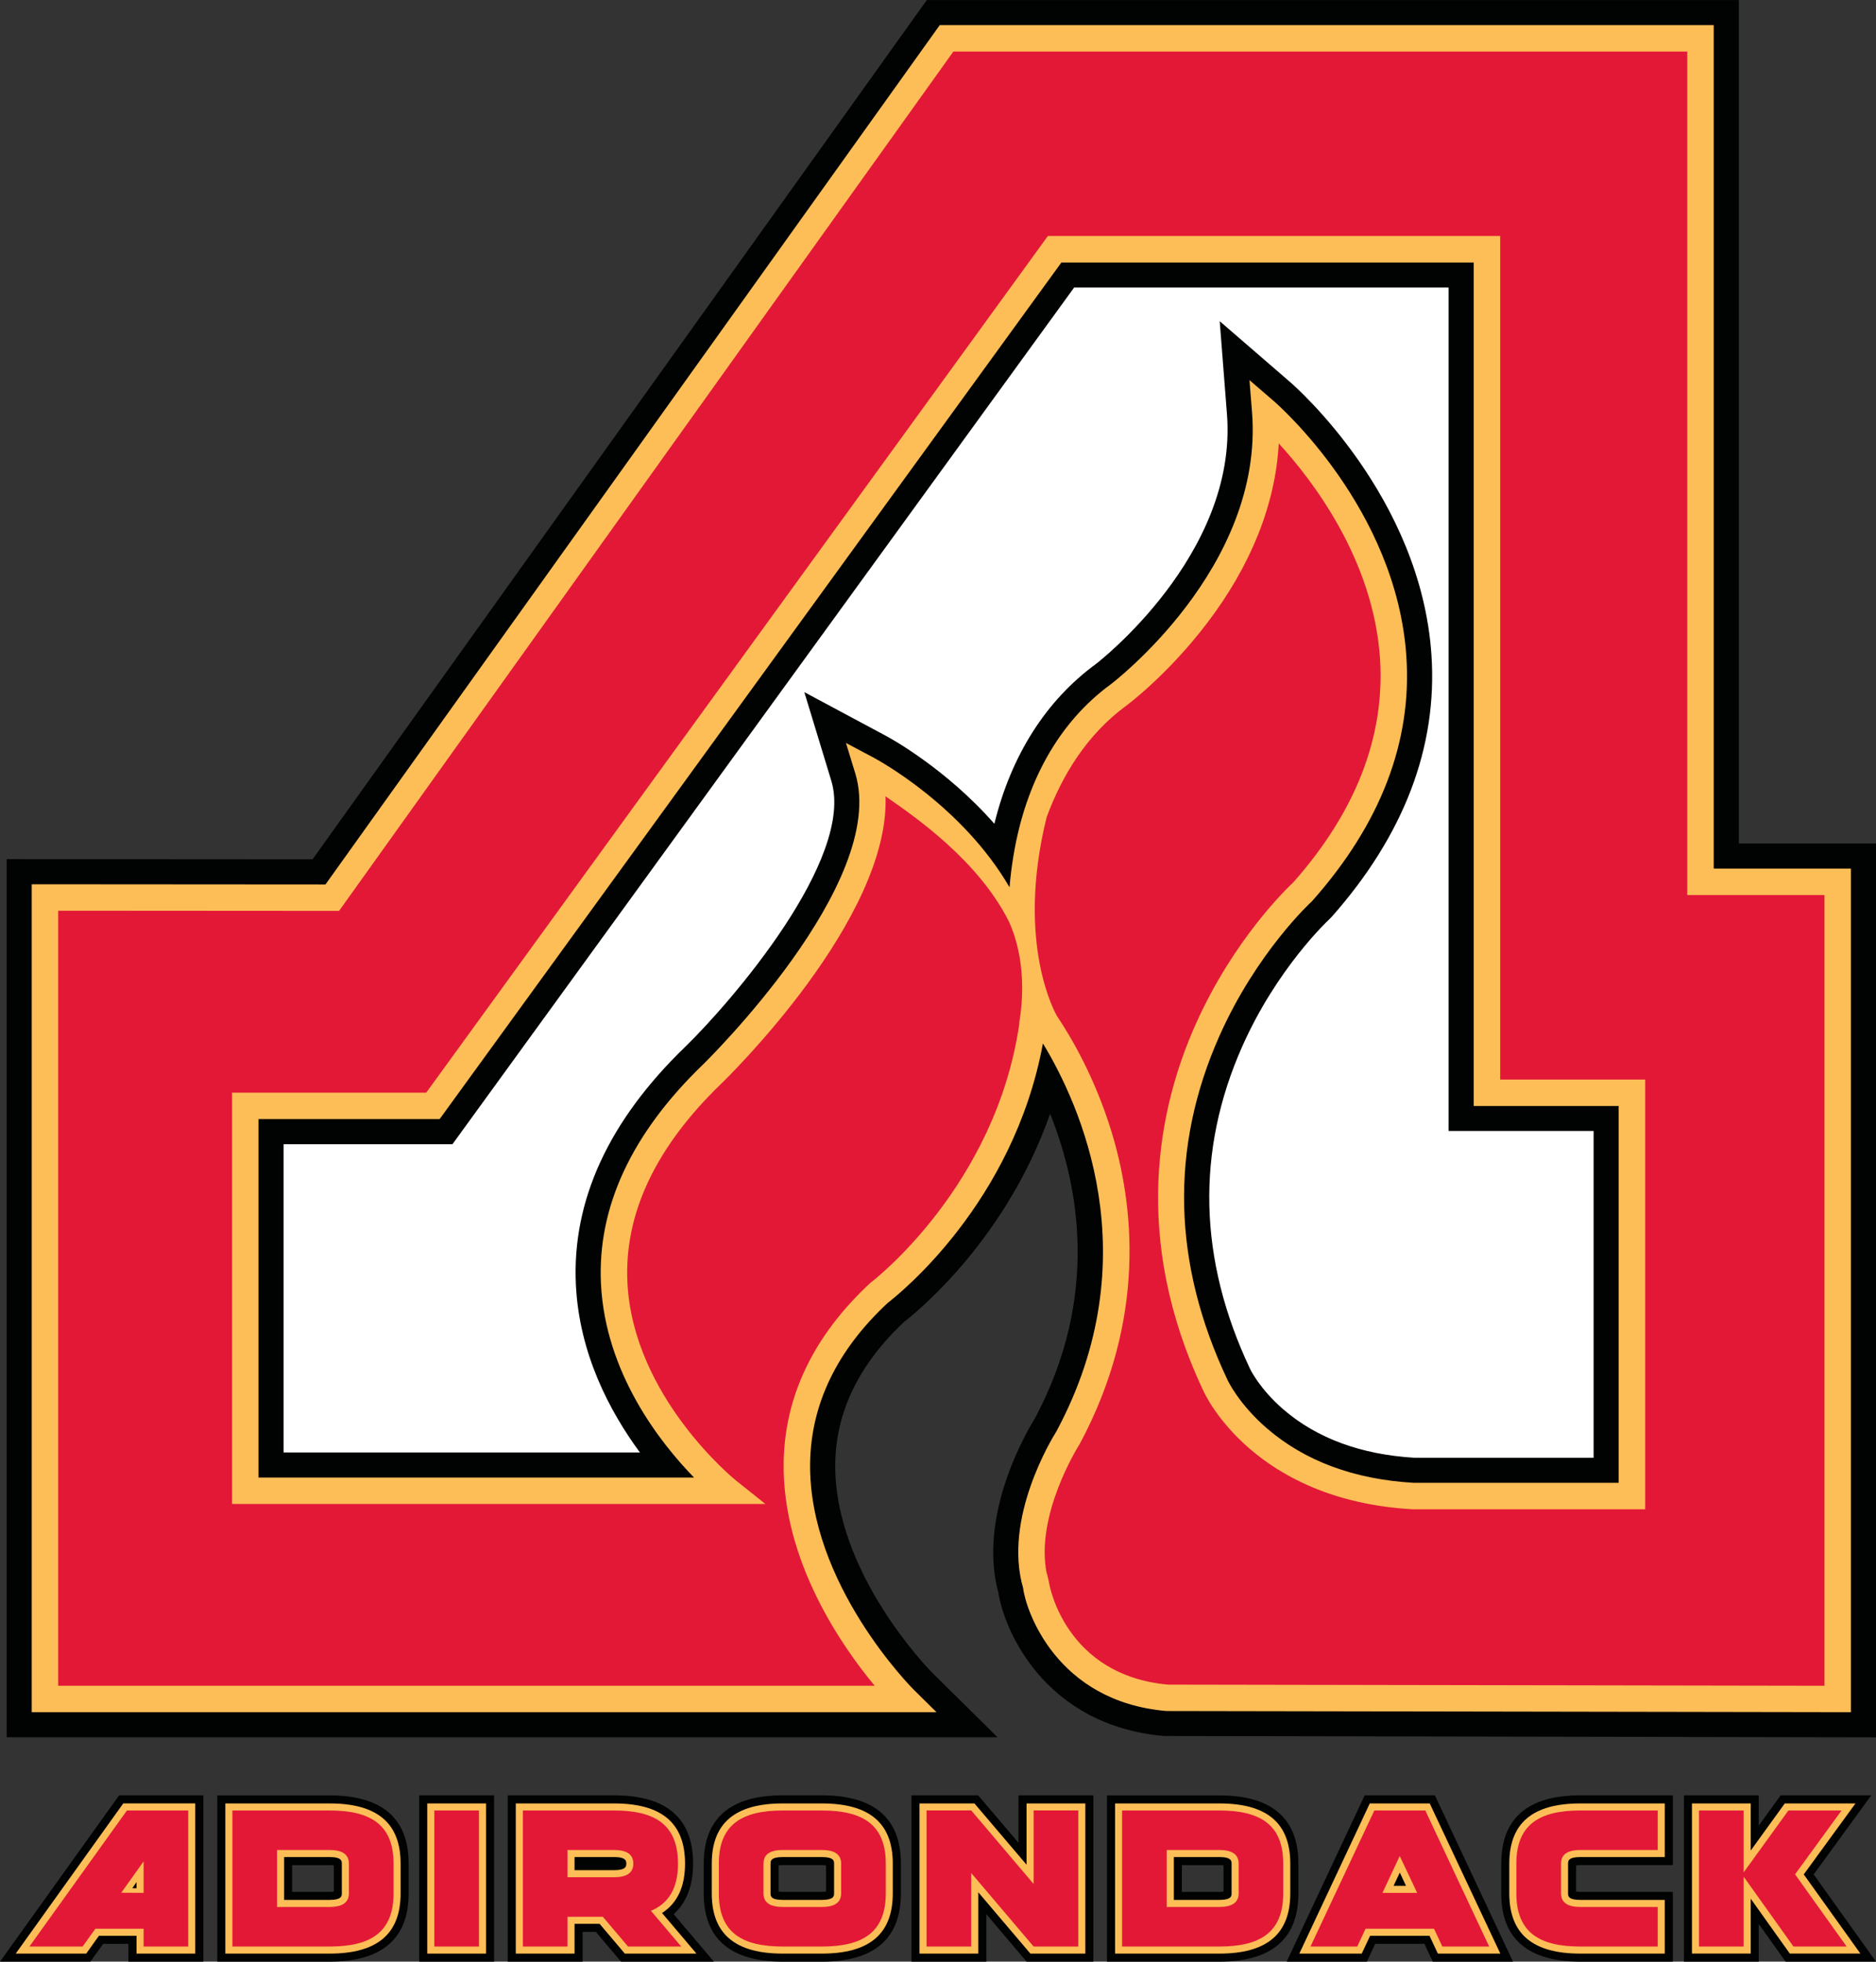 <?xml version="1.0" encoding="UTF-8"?>
<svg xmlns="http://www.w3.org/2000/svg" xmlns:xlink="http://www.w3.org/1999/xlink" width="111.09pt" height="116.18pt" viewBox="0 0 111.09 116.18" version="1.1">
<rect x="0" y="0" width="111.09" height="116.18" fill="#333333" stroke="none"/>
<defs>
<clipPath id="clip1">
  <path d="M 0 0 L 111.09 0 L 111.09 103 L 0 103 Z M 0 0 "/>
</clipPath>
<clipPath id="clip2">
  <path d="M 0 106 L 13 106 L 13 116.18 L 0 116.18 Z M 0 106 "/>
</clipPath>
<clipPath id="clip3">
  <path d="M 12 106 L 25 106 L 25 116.18 L 12 116.18 Z M 12 106 "/>
</clipPath>
<clipPath id="clip4">
  <path d="M 24 106 L 30 106 L 30 116.18 L 24 116.18 Z M 24 106 "/>
</clipPath>
<clipPath id="clip5">
  <path d="M 30 106 L 43 106 L 43 116.18 L 30 116.18 Z M 30 106 "/>
</clipPath>
<clipPath id="clip6">
  <path d="M 41 106 L 54 106 L 54 116.18 L 41 116.18 Z M 41 106 "/>
</clipPath>
<clipPath id="clip7">
  <path d="M 53 106 L 65 106 L 65 116.18 L 53 116.18 Z M 53 106 "/>
</clipPath>
<clipPath id="clip8">
  <path d="M 65 106 L 77 106 L 77 116.18 L 65 116.18 Z M 65 106 "/>
</clipPath>
<clipPath id="clip9">
  <path d="M 76 106 L 90 106 L 90 116.18 L 76 116.18 Z M 76 106 "/>
</clipPath>
<clipPath id="clip10">
  <path d="M 88 106 L 100 106 L 100 116.18 L 88 116.18 Z M 88 106 "/>
</clipPath>
<clipPath id="clip11">
  <path d="M 99 106 L 111.09 106 L 111.09 116.18 L 99 116.18 Z M 99 106 "/>
</clipPath>
</defs>
<g id="surface1">
<path style=" stroke:none;fill-rule:nonzero;fill:rgb(100%,100%,100%);fill-opacity:1;" d="M 60.887 11.723 L 89.793 11.723 L 89.793 62.75 L 98.164 62.75 L 98.164 90.871 L 80.113 90.871 C 80.113 90.871 64.785 90.363 66.449 67.762 C 66.047 67.828 62.867 57.508 60.887 59.023 C 61.898 58.453 62.648 56.926 61.77 57.973 C 60.887 59.023 61.52 69.594 48.68 79.332 C 48.598 79.449 44.156 83.676 46.762 90.043 L 12.867 89.898 L 12.867 63.227 L 23.723 63.227 "/>
<path style=" stroke:none;fill-rule:nonzero;fill:rgb(13.725%,12.157%,12.549%);fill-opacity:1;" d="M 83.707 87.82 L 95.852 87.82 L 95.852 65.5 L 87.27 65.5 L 87.27 15.543 L 62.852 15.543 L 26.035 66.277 L 15.309 66.277 L 15.309 87.508 L 41.098 87.508 C 39.109 85.465 35.84 81.328 35.586 76.016 C 35.367 71.492 37.398 67.133 41.613 63.059 C 41.727 62.957 52.621 52.297 50.648 45.809 L 50.094 43.996 L 51.766 44.891 C 52.027 45.031 56.984 47.73 59.781 52.547 C 59.828 51.977 59.898 51.371 60.004 50.734 C 60.73 46.289 62.723 42.762 65.766 40.531 C 65.852 40.469 74.859 33.629 74.137 24.41 L 73.988 22.512 L 75.43 23.758 C 75.727 24.012 82.699 30.133 83.281 38.891 C 83.617 43.934 81.75 48.789 77.73 53.328 L 77.672 53.387 C 77.641 53.414 74.414 56.391 72.207 61.363 C 69.266 67.98 69.43 74.828 72.684 81.715 C 72.695 81.742 73.348 83.152 75.027 84.598 C 77.27 86.531 80.188 87.617 83.707 87.82 M 97.422 89.387 L 83.641 89.383 C 74.25 88.848 71.375 82.629 71.258 82.367 C 66.945 73.242 68.629 65.527 70.801 60.668 C 73.051 55.633 76.207 52.613 76.586 52.258 C 80.297 48.055 82.027 43.594 81.719 38.996 C 81.328 33.133 77.723 28.438 75.723 26.262 C 75.531 29.832 74.09 33.473 71.48 36.898 C 69.176 39.93 66.797 41.719 66.695 41.793 C 60.129 46.602 60.578 56.875 60.578 56.875 C 59.516 52.09 54.645 48.684 52.438 47.16 C 52.699 54.418 43.145 63.758 42.703 64.188 C 38.828 67.93 36.961 71.879 37.152 75.93 C 37.469 82.723 43.516 87.629 43.578 87.676 L 45.324 89.074 L 13.742 89.074 L 13.742 64.711 L 25.238 64.711 L 62.051 13.977 L 88.836 13.977 L 88.836 63.934 L 97.422 63.934 Z M 3.445 99.84 L 51.797 99.84 C 49.863 97.512 46.312 92.434 46.406 86.594 C 46.473 82.652 48.199 79.078 51.539 75.98 L 51.602 75.93 C 51.68 75.871 59.477 69.883 60.488 59.602 L 60.676 57.711 L 61.875 59.184 C 61.977 59.305 64.348 62.254 65.805 66.977 C 67.148 71.348 67.914 78.117 63.926 85.535 L 63.895 85.59 C 63.867 85.633 61.266 89.746 61.988 93.215 L 62.004 93.219 L 62.121 93.727 L 62.133 93.797 C 62.141 93.852 63.07 99.227 69.176 99.773 L 108.035 99.84 L 108.035 53.008 L 99.914 53.008 L 99.914 3.055 L 56.453 3.055 L 20.078 53.949 L 3.445 53.938 Z M 109.605 101.406 L 69.074 101.336 C 62.535 100.773 60.738 95.34 60.586 94.055 C 59.391 89.938 62.277 85.219 62.559 84.77 C 68.094 74.445 63.93 65.375 61.758 61.797 C 60.012 71.273 53.199 76.68 52.578 77.156 C 49.582 79.945 48.031 83.133 47.973 86.621 C 47.859 93.801 54.039 100.004 54.102 100.066 L 55.457 101.406 L 1.879 101.406 L 1.879 52.371 L 19.273 52.379 L 55.648 1.488 L 101.48 1.488 L 101.48 51.441 L 109.605 51.441 "/>
<g clip-path="url(#clip1)" clip-rule="nonzero">
<path style=" stroke:none;fill-rule:nonzero;fill:rgb(0.4%,0.8%,0.8%);fill-opacity:1;" d="M 61.875 56.836 L 63.027 58.246 C 63.133 58.375 65.684 61.539 67.223 66.543 C 67.277 66.711 67.328 66.887 67.379 67.062 C 67.785 64.355 68.578 61.996 69.445 60.062 C 71.73 54.949 74.938 51.773 75.52 51.223 C 78.93 47.344 80.516 43.266 80.234 39.094 C 79.988 35.367 78.316 32.133 76.668 29.793 C 75.965 32.523 74.609 35.242 72.664 37.797 C 70.23 40.996 67.691 42.906 67.582 42.984 C 61.738 47.266 62.059 56.715 62.062 56.812 Z M 83.75 86.336 L 94.367 86.336 L 94.367 66.984 L 85.781 66.984 L 85.781 17.031 L 63.605 17.031 L 26.793 67.766 L 16.793 67.766 L 16.793 86.023 L 37.895 86.023 C 36.105 83.598 34.297 80.172 34.102 76.086 C 33.863 71.117 36.043 66.375 40.582 61.992 C 43.27 59.379 50.633 50.867 49.227 46.242 L 47.629 40.992 L 52.465 43.582 C 52.645 43.676 55.992 45.492 58.883 48.789 C 59.875 44.746 61.93 41.5 64.887 39.332 C 64.957 39.281 73.309 32.855 72.656 24.527 L 72.227 19.023 L 76.402 22.633 C 76.719 22.906 84.141 29.418 84.766 38.793 C 85.129 44.246 83.137 49.469 78.848 54.312 L 78.68 54.48 C 78.648 54.508 75.617 57.34 73.566 61.965 C 70.809 68.168 70.965 74.602 74.027 81.078 C 74.035 81.102 74.602 82.27 75.996 83.473 C 77.977 85.18 80.586 86.145 83.75 86.336 M 53.656 49.875 C 52.125 56.953 44.684 64.336 43.734 65.254 C 40.18 68.688 38.465 72.254 38.633 75.859 C 38.918 81.922 44.453 86.477 44.508 86.523 L 44.922 86.852 C 44.922 86.758 44.922 86.664 44.922 86.57 C 44.992 82.207 46.879 78.273 50.531 74.891 L 50.711 74.742 C 50.777 74.688 58.07 68.996 59.012 59.457 L 59.234 57.18 L 59.125 57.195 C 58.438 54.078 55.797 51.547 53.656 49.875 M 4.93 98.355 L 48.832 98.355 C 47.457 96.305 46.035 93.617 45.348 90.559 L 12.254 90.559 L 12.254 63.227 L 24.48 63.227 L 61.293 12.492 L 90.32 12.492 L 90.32 62.449 L 98.906 62.449 L 98.906 90.871 L 83.559 90.867 C 73.438 90.293 70.141 83.492 69.91 82.988 C 69.105 81.285 68.5 79.629 68.059 78.027 C 67.641 80.617 66.77 83.383 65.234 86.238 L 65.148 86.387 C 64.578 87.293 63.273 89.902 63.352 92.133 L 63.371 92.129 L 63.582 93.457 L 63.699 93.949 C 64.02 95.012 65.25 97.898 69.242 98.285 L 106.555 98.352 L 106.555 54.492 L 98.43 54.492 L 98.43 4.539 L 57.219 4.539 L 20.844 55.434 L 4.93 55.422 Z M 111.09 102.895 L 68.945 102.816 C 61.832 102.203 59.453 96.496 59.129 94.359 C 57.863 89.773 60.797 84.789 61.273 84.023 C 65.137 76.789 63.879 70.188 62.184 65.965 C 59.602 73.328 54.438 77.59 53.539 78.289 C 50.883 80.781 49.508 83.594 49.461 86.645 C 49.355 93.141 55.094 98.953 55.148 99.012 L 59.07 102.891 L 0.395 102.891 L 0.395 50.883 L 18.508 50.895 L 54.883 0.004 L 102.969 0.004 L 102.969 49.957 L 111.09 49.957 "/>
</g>
<path style=" stroke:none;fill-rule:nonzero;fill:rgb(89.018%,9.412%,21.568%);fill-opacity:1;" d="M 96.637 88.605 L 83.688 88.605 C 74.664 88.09 71.977 82.047 71.977 82.047 C 63.855 64.875 77.148 52.809 77.148 52.809 C 90.461 37.781 74.918 24.352 74.918 24.352 C 75.684 34.129 66.227 41.168 66.227 41.168 C 59.199 46.312 60.547 56.621 60.547 56.621 C 58.988 49.59 51.395 45.582 51.395 45.582 C 53.535 52.609 42.16 63.625 42.16 63.625 C 28.574 76.742 43.09 88.293 43.09 88.293 L 14.523 88.293 L 14.523 65.496 L 25.637 65.496 L 62.449 14.762 L 88.051 14.762 L 88.051 64.719 L 96.637 64.719 Z M 69.141 100.559 L 108.82 100.625 L 108.82 52.227 L 100.699 52.227 L 100.699 2.273 L 56.051 2.273 L 19.676 53.168 L 2.664 53.156 L 2.664 100.625 L 53.551 100.625 C 53.551 100.625 40.281 87.492 52.07 76.559 C 52.07 76.559 60.211 70.449 61.27 59.68 C 61.27 59.68 70.711 71.266 63.238 85.168 C 63.238 85.168 60.156 89.953 61.359 93.906 C 61.324 93.754 62.285 99.965 69.141 100.559 "/>
<path style=" stroke:none;fill-rule:nonzero;fill:rgb(99.216%,74.509%,34.117%);fill-opacity:1;" d="M 108.039 99.84 L 69.176 99.773 C 63.066 99.227 62.141 93.852 62.133 93.801 L 62.121 93.73 L 62.004 93.223 L 61.988 93.219 C 61.266 89.75 63.867 85.633 63.895 85.59 L 63.926 85.539 C 67.914 78.117 67.148 71.352 65.805 66.98 C 64.824 63.797 63.43 61.426 62.59 60.176 C 62.59 60.176 60.094 55.992 61.98 48.391 C 62.875 45.973 64.328 43.527 66.695 41.793 C 66.797 41.719 69.176 39.934 71.484 36.898 C 74.09 33.477 75.531 29.836 75.723 26.262 C 77.723 28.441 81.328 33.137 81.719 38.996 C 82.023 43.594 80.301 48.059 76.586 52.258 C 76.207 52.613 73.051 55.633 70.801 60.668 C 68.629 65.527 66.945 73.242 71.258 82.367 C 71.375 82.633 74.25 88.852 83.641 89.387 L 97.422 89.387 L 97.422 63.938 L 88.836 63.938 L 88.836 13.977 L 62.051 13.977 L 25.238 64.715 L 13.742 64.715 L 13.742 89.074 L 45.324 89.074 L 43.578 87.68 C 43.516 87.633 37.469 82.723 37.152 75.93 C 36.961 71.879 38.828 67.93 42.703 64.188 C 43.145 63.762 52.699 54.418 52.438 47.164 C 54.281 48.434 57.973 51.016 59.762 54.613 C 60.129 55.422 60.871 57.523 60.352 60.594 C 60.352 60.594 60.363 60.594 60.367 60.594 C 58.977 70.27 51.676 75.875 51.602 75.93 L 51.539 75.98 C 48.199 79.082 46.473 82.652 46.406 86.598 C 46.312 92.438 49.863 97.516 51.797 99.84 L 3.445 99.84 L 3.445 53.938 L 20.078 53.949 L 56.453 3.055 L 99.914 3.055 L 99.914 53.008 L 108.039 53.008 Z M 50.648 45.812 C 52.621 52.301 41.723 62.957 41.613 63.062 C 37.398 67.133 35.371 71.492 35.586 76.016 C 35.84 81.328 39.109 85.465 41.098 87.508 L 15.309 87.508 L 15.309 66.277 L 26.035 66.277 L 62.852 15.547 L 87.266 15.547 L 87.266 65.504 L 95.852 65.504 L 95.852 87.82 L 83.707 87.82 C 80.191 87.617 77.266 86.531 75.027 84.598 C 73.348 83.152 72.695 81.742 72.684 81.715 C 69.43 74.828 69.266 67.98 72.207 61.363 C 74.414 56.391 77.641 53.418 77.676 53.391 L 77.734 53.328 C 81.75 48.793 83.617 43.934 83.281 38.891 C 82.699 30.133 75.727 24.016 75.434 23.758 L 73.988 22.512 L 74.141 24.414 C 74.859 33.633 65.852 40.469 65.766 40.535 C 62.723 42.762 60.727 46.293 60.004 50.738 C 59.898 51.371 59.828 51.98 59.781 52.551 C 56.984 47.73 52.027 45.031 51.766 44.891 L 50.094 44 Z M 101.48 51.441 L 101.48 1.488 L 55.648 1.488 L 19.273 52.383 L 1.879 52.371 L 1.879 101.406 L 55.457 101.406 L 54.102 100.066 C 54.039 100.004 47.855 93.805 47.973 86.625 C 48.031 83.133 49.578 79.945 52.578 77.156 C 53.199 76.68 60.012 71.273 61.758 61.797 C 63.93 65.375 68.098 74.445 62.559 84.77 C 62.277 85.219 59.391 89.938 60.586 94.055 C 60.738 95.344 62.535 100.773 69.07 101.336 L 109.605 101.406 L 109.605 51.441 "/>
<g clip-path="url(#clip2)" clip-rule="nonzero">
<path style=" stroke:none;fill-rule:nonzero;fill:rgb(0.4%,0.8%,0.8%);fill-opacity:1;" d="M 0 116.18 L 5.352 116.18 L 6.105 115.129 L 7.605 115.125 L 7.605 116.18 L 12.043 116.18 L 12.043 106.328 L 7.055 106.328 "/>
</g>
<g clip-path="url(#clip3)" clip-rule="nonzero">
<path style=" stroke:none;fill-rule:nonzero;fill:rgb(0.4%,0.8%,0.8%);fill-opacity:1;" d="M 17.301 110.465 L 19.512 110.465 C 19.625 110.465 19.711 110.473 19.766 110.48 L 19.766 112.027 C 19.707 112.039 19.625 112.047 19.512 112.047 L 17.301 112.047 Z M 19.512 106.332 L 12.867 106.332 L 12.867 116.18 L 19.512 116.18 C 22.621 116.18 24.199 114.816 24.199 112.137 L 24.199 110.375 C 24.199 107.691 22.621 106.332 19.512 106.332 "/>
</g>
<g clip-path="url(#clip4)" clip-rule="nonzero">
<path style=" stroke:none;fill-rule:nonzero;fill:rgb(0.4%,0.8%,0.8%);fill-opacity:1;" d="M 24.824 116.18 L 29.258 116.18 L 29.258 106.328 L 24.824 106.328 Z M 24.824 116.18 "/>
</g>
<g clip-path="url(#clip5)" clip-rule="nonzero">
<path style=" stroke:none;fill-rule:nonzero;fill:rgb(0.4%,0.8%,0.8%);fill-opacity:1;" d="M 41.043 110.375 C 41.043 107.688 39.465 106.328 36.355 106.328 L 30.066 106.328 L 30.066 116.18 L 34.5 116.18 L 34.5 114.418 L 35.285 114.418 L 36.777 116.18 L 42.273 116.18 L 39.891 113.367 C 40.527 112.797 41.043 111.871 41.043 110.375 "/>
</g>
<g clip-path="url(#clip6)" clip-rule="nonzero">
<path style=" stroke:none;fill-rule:nonzero;fill:rgb(0.4%,0.8%,0.8%);fill-opacity:1;" d="M 46.105 110.48 C 46.16 110.473 46.246 110.461 46.359 110.461 L 48.66 110.461 C 48.773 110.461 48.855 110.473 48.914 110.48 L 48.914 112.027 C 48.855 112.039 48.773 112.047 48.66 112.047 L 46.359 112.047 C 46.242 112.047 46.16 112.039 46.105 112.027 Z M 48.66 106.328 L 46.359 106.328 C 43.246 106.328 41.672 107.691 41.672 110.375 L 41.672 112.137 C 41.672 114.82 43.246 116.18 46.359 116.18 L 48.66 116.18 C 51.77 116.18 53.348 114.82 53.348 112.137 L 53.348 110.375 C 53.348 107.691 51.77 106.328 48.66 106.328 "/>
</g>
<g clip-path="url(#clip7)" clip-rule="nonzero">
<path style=" stroke:none;fill-rule:nonzero;fill:rgb(0.4%,0.8%,0.8%);fill-opacity:1;" d="M 60.312 109.141 L 57.922 106.328 L 53.973 106.328 L 53.973 116.18 L 58.406 116.18 L 58.406 113.367 L 60.793 116.18 L 64.746 116.18 L 64.746 106.328 L 60.312 106.328 "/>
</g>
<g clip-path="url(#clip8)" clip-rule="nonzero">
<path style=" stroke:none;fill-rule:nonzero;fill:rgb(0.4%,0.8%,0.8%);fill-opacity:1;" d="M 69.988 110.465 L 72.195 110.465 C 72.312 110.465 72.395 110.473 72.453 110.48 L 72.453 112.027 C 72.395 112.039 72.312 112.047 72.195 112.047 L 69.988 112.047 Z M 76.887 110.375 C 76.887 107.691 75.309 106.332 72.195 106.332 L 65.551 106.332 L 65.551 116.18 L 72.195 116.18 C 75.309 116.18 76.887 114.816 76.887 112.137 "/>
</g>
<g clip-path="url(#clip9)" clip-rule="nonzero">
<path style=" stroke:none;fill-rule:nonzero;fill:rgb(0.4%,0.8%,0.8%);fill-opacity:1;" d="M 80.812 106.328 L 76.191 116.18 L 80.941 116.18 L 81.434 115.125 L 84.348 115.125 L 84.844 116.18 L 89.594 116.18 L 84.969 106.328 "/>
</g>
<g clip-path="url(#clip10)" clip-rule="nonzero">
<path style=" stroke:none;fill-rule:nonzero;fill:rgb(0.4%,0.8%,0.8%);fill-opacity:1;" d="M 88.898 110.375 L 88.898 112.137 C 88.898 114.816 90.473 116.18 93.586 116.18 L 99.059 116.18 L 99.059 112.047 L 93.586 112.047 C 93.469 112.047 93.391 112.039 93.332 112.027 L 93.332 110.48 C 93.391 110.473 93.469 110.461 93.586 110.461 L 99.059 110.461 L 99.059 106.328 L 93.586 106.328 C 90.473 106.328 88.898 107.688 88.898 110.375 "/>
</g>
<g clip-path="url(#clip11)" clip-rule="nonzero">
<path style=" stroke:none;fill-rule:nonzero;fill:rgb(0.4%,0.8%,0.8%);fill-opacity:1;" d="M 107.398 111.012 L 110.812 106.328 L 105.445 106.328 L 104.148 108.121 L 104.148 106.328 L 99.715 106.328 L 99.715 116.18 L 104.148 116.18 L 104.148 113.949 L 105.738 116.18 L 111.09 116.18 "/>
</g>
<path style=" stroke:none;fill-rule:nonzero;fill:rgb(99.216%,74.509%,34.117%);fill-opacity:1;" d="M 0.93 115.703 L 5.105 115.703 L 5.859 114.648 L 8.086 114.648 L 8.086 115.703 L 11.562 115.703 L 11.562 106.805 L 7.301 106.805 "/>
<path style=" stroke:none;fill-rule:nonzero;fill:rgb(99.216%,74.509%,34.117%);fill-opacity:1;" d="M 16.824 109.984 L 19.512 109.984 C 20.242 109.984 20.242 110.23 20.242 110.375 L 20.242 112.133 C 20.242 112.281 20.242 112.523 19.512 112.523 L 16.824 112.523 Z M 19.512 106.809 L 13.344 106.809 L 13.344 115.703 L 19.512 115.703 C 22.344 115.703 23.723 114.535 23.723 112.133 L 23.723 110.375 C 23.723 107.973 22.344 106.809 19.512 106.809 "/>
<path style=" stroke:none;fill-rule:nonzero;fill:rgb(99.216%,74.509%,34.117%);fill-opacity:1;" d="M 25.301 115.703 L 28.781 115.703 L 28.781 106.809 L 25.301 106.809 Z M 25.301 115.703 "/>
<path style=" stroke:none;fill-rule:nonzero;fill:rgb(99.216%,74.509%,34.117%);fill-opacity:1;" d="M 34.023 109.984 L 36.355 109.984 C 37.086 109.984 37.086 110.23 37.086 110.375 C 37.086 110.52 37.086 110.762 36.355 110.762 L 34.023 110.762 Z M 40.566 110.375 C 40.566 107.973 39.188 106.809 36.355 106.809 L 30.543 106.809 L 30.543 115.703 L 34.023 115.703 L 34.023 113.941 L 35.508 113.941 L 37 115.703 L 41.242 115.703 L 39.203 113.297 C 40.109 112.719 40.566 111.738 40.566 110.375 "/>
<path style=" stroke:none;fill-rule:nonzero;fill:rgb(99.216%,74.509%,34.117%);fill-opacity:1;" d="M 45.629 110.375 C 45.629 110.227 45.629 109.984 46.359 109.984 L 48.656 109.984 C 49.391 109.984 49.391 110.227 49.391 110.375 L 49.391 112.137 C 49.391 112.281 49.391 112.523 48.656 112.523 L 46.359 112.523 C 45.629 112.523 45.629 112.281 45.629 112.137 Z M 48.656 106.809 L 46.359 106.809 C 43.527 106.809 42.148 107.973 42.148 110.375 L 42.148 112.137 C 42.148 114.535 43.527 115.703 46.359 115.703 L 48.656 115.703 C 51.492 115.703 52.867 114.535 52.867 112.137 L 52.867 110.375 C 52.867 107.973 51.492 106.809 48.656 106.809 "/>
<path style=" stroke:none;fill-rule:nonzero;fill:rgb(99.216%,74.509%,34.117%);fill-opacity:1;" d="M 60.789 110.438 L 57.703 106.809 L 54.449 106.809 L 54.449 115.703 L 57.93 115.703 L 57.93 112.07 L 61.016 115.703 L 64.27 115.703 L 64.27 106.809 L 60.789 106.809 "/>
<path style=" stroke:none;fill-rule:nonzero;fill:rgb(99.216%,74.509%,34.117%);fill-opacity:1;" d="M 69.512 109.984 L 72.199 109.984 C 72.93 109.984 72.93 110.23 72.93 110.375 L 72.93 112.133 C 72.93 112.281 72.93 112.523 72.199 112.523 L 69.512 112.523 Z M 72.199 106.809 L 66.031 106.809 L 66.031 115.703 L 72.199 115.703 C 75.031 115.703 76.406 114.535 76.406 112.133 L 76.406 110.375 C 76.406 107.973 75.031 106.809 72.199 106.809 "/>
<path style=" stroke:none;fill-rule:nonzero;fill:rgb(99.216%,74.509%,34.117%);fill-opacity:1;" d="M 83.258 111.688 L 82.523 111.688 L 82.891 110.902 Z M 81.113 106.809 L 76.941 115.703 L 80.637 115.703 L 81.133 114.648 L 84.652 114.648 L 85.145 115.703 L 88.844 115.703 L 84.664 106.809 "/>
<path style=" stroke:none;fill-rule:nonzero;fill:rgb(99.216%,74.509%,34.117%);fill-opacity:1;" d="M 89.375 110.375 L 89.375 112.137 C 89.375 114.535 90.754 115.703 93.586 115.703 L 98.582 115.703 L 98.582 112.523 L 93.586 112.523 C 92.855 112.523 92.855 112.281 92.855 112.137 L 92.855 110.375 C 92.855 110.227 92.855 109.984 93.586 109.984 L 98.582 109.984 L 98.582 106.809 L 93.586 106.809 C 90.754 106.809 89.375 107.973 89.375 110.375 "/>
<path style=" stroke:none;fill-rule:nonzero;fill:rgb(99.216%,74.509%,34.117%);fill-opacity:1;" d="M 106.812 111.012 L 109.875 106.809 L 105.688 106.809 L 103.672 109.598 L 103.672 106.809 L 100.191 106.809 L 100.191 115.699 L 103.672 115.699 L 103.672 112.453 L 105.984 115.699 L 110.164 115.699 "/>
<path style=" stroke:none;fill-rule:nonzero;fill:rgb(89.018%,9.412%,21.568%);fill-opacity:1;" d="M 8.504 112.105 L 8.504 110.242 L 7.18 112.098 Z M 7.516 107.227 L 11.145 107.227 L 11.145 115.285 L 8.504 115.285 L 8.504 114.23 L 5.648 114.23 L 4.891 115.285 L 1.742 115.285 "/>
<path style=" stroke:none;fill-rule:nonzero;fill:rgb(89.018%,9.412%,21.568%);fill-opacity:1;" d="M 16.406 109.566 L 16.406 112.941 L 19.512 112.941 C 20.219 112.941 20.66 112.715 20.66 112.133 L 20.66 110.375 C 20.66 109.793 20.219 109.566 19.512 109.566 Z M 13.762 115.285 L 13.762 107.227 L 19.512 107.227 C 21.93 107.227 23.305 108.051 23.305 110.375 L 23.305 112.133 C 23.305 114.457 21.93 115.285 19.512 115.285 "/>
<path style=" stroke:none;fill-rule:nonzero;fill:rgb(89.018%,9.412%,21.568%);fill-opacity:1;" d="M 25.719 115.285 L 28.363 115.285 L 28.363 107.227 L 25.719 107.227 Z M 25.719 115.285 "/>
<path style=" stroke:none;fill-rule:nonzero;fill:rgb(89.018%,9.412%,21.568%);fill-opacity:1;" d="M 33.605 109.566 L 33.605 111.18 L 36.355 111.18 C 37.062 111.18 37.504 110.953 37.504 110.375 C 37.504 109.793 37.062 109.566 36.355 109.566 Z M 40.148 110.375 C 40.148 111.855 39.578 112.738 38.547 113.168 L 40.34 115.285 L 37.191 115.285 L 35.699 113.523 L 33.605 113.523 L 33.605 115.285 L 30.961 115.285 L 30.961 107.227 L 36.355 107.227 C 38.773 107.227 40.148 108.051 40.148 110.375 "/>
<path style=" stroke:none;fill-rule:nonzero;fill:rgb(89.018%,9.412%,21.568%);fill-opacity:1;" d="M 48.66 112.941 C 49.367 112.941 49.809 112.715 49.809 112.133 L 49.809 110.375 C 49.809 109.793 49.367 109.566 48.66 109.566 L 46.359 109.566 C 45.648 109.566 45.211 109.793 45.211 110.375 L 45.211 112.133 C 45.211 112.715 45.648 112.941 46.359 112.941 Z M 48.66 107.227 C 51.078 107.227 52.453 108.051 52.453 110.375 L 52.453 112.133 C 52.453 114.457 51.078 115.285 48.66 115.285 L 46.359 115.285 C 43.941 115.285 42.566 114.457 42.566 112.133 L 42.566 110.375 C 42.566 108.051 43.941 107.227 46.359 107.227 "/>
<path style=" stroke:none;fill-rule:nonzero;fill:rgb(89.018%,9.412%,21.568%);fill-opacity:1;" d="M 61.207 111.578 L 61.207 107.223 L 63.852 107.223 L 63.852 115.285 L 61.207 115.285 L 57.512 110.93 L 57.512 115.285 L 54.867 115.285 L 54.867 107.223 L 57.512 107.223 "/>
<path style=" stroke:none;fill-rule:nonzero;fill:rgb(89.018%,9.412%,21.568%);fill-opacity:1;" d="M 69.09 109.566 L 69.09 112.941 L 72.195 112.941 C 72.906 112.941 73.348 112.715 73.348 112.133 L 73.348 110.375 C 73.348 109.793 72.906 109.566 72.195 109.566 Z M 66.445 115.285 L 66.445 107.227 L 72.195 107.227 C 74.613 107.227 75.988 108.051 75.988 110.375 L 75.988 112.133 C 75.988 114.457 74.613 115.285 72.195 115.285 "/>
<path style=" stroke:none;fill-rule:nonzero;fill:rgb(89.018%,9.412%,21.568%);fill-opacity:1;" d="M 83.918 112.105 L 82.887 109.922 L 81.863 112.105 Z M 84.402 107.227 L 88.184 115.285 L 85.41 115.285 L 84.918 114.23 L 80.863 114.23 L 80.371 115.285 L 77.602 115.285 L 81.383 107.227 "/>
<path style=" stroke:none;fill-rule:nonzero;fill:rgb(89.018%,9.412%,21.568%);fill-opacity:1;" d="M 93.586 109.566 C 92.879 109.566 92.438 109.793 92.438 110.375 L 92.438 112.133 C 92.438 112.715 92.879 112.941 93.586 112.941 L 98.164 112.941 L 98.164 115.285 L 93.586 115.285 C 91.168 115.285 89.793 114.457 89.793 112.133 L 89.793 110.375 C 89.793 108.051 91.168 107.227 93.586 107.227 L 98.164 107.227 L 98.164 109.566 "/>
<path style=" stroke:none;fill-rule:nonzero;fill:rgb(89.018%,9.412%,21.568%);fill-opacity:1;" d="M 103.254 110.891 L 105.902 107.227 L 109.051 107.227 L 106.297 111.008 L 109.352 115.285 L 106.203 115.285 L 103.254 111.148 L 103.254 115.285 L 100.609 115.285 L 100.609 107.227 L 103.254 107.227 "/>
<path style=" stroke:none;fill-rule:nonzero;fill:rgb(0.4%,0.8%,0.8%);fill-opacity:1;" d="M 7.832 111.832 L 8.086 111.469 L 8.086 111.832 "/>
</g>
</svg>
